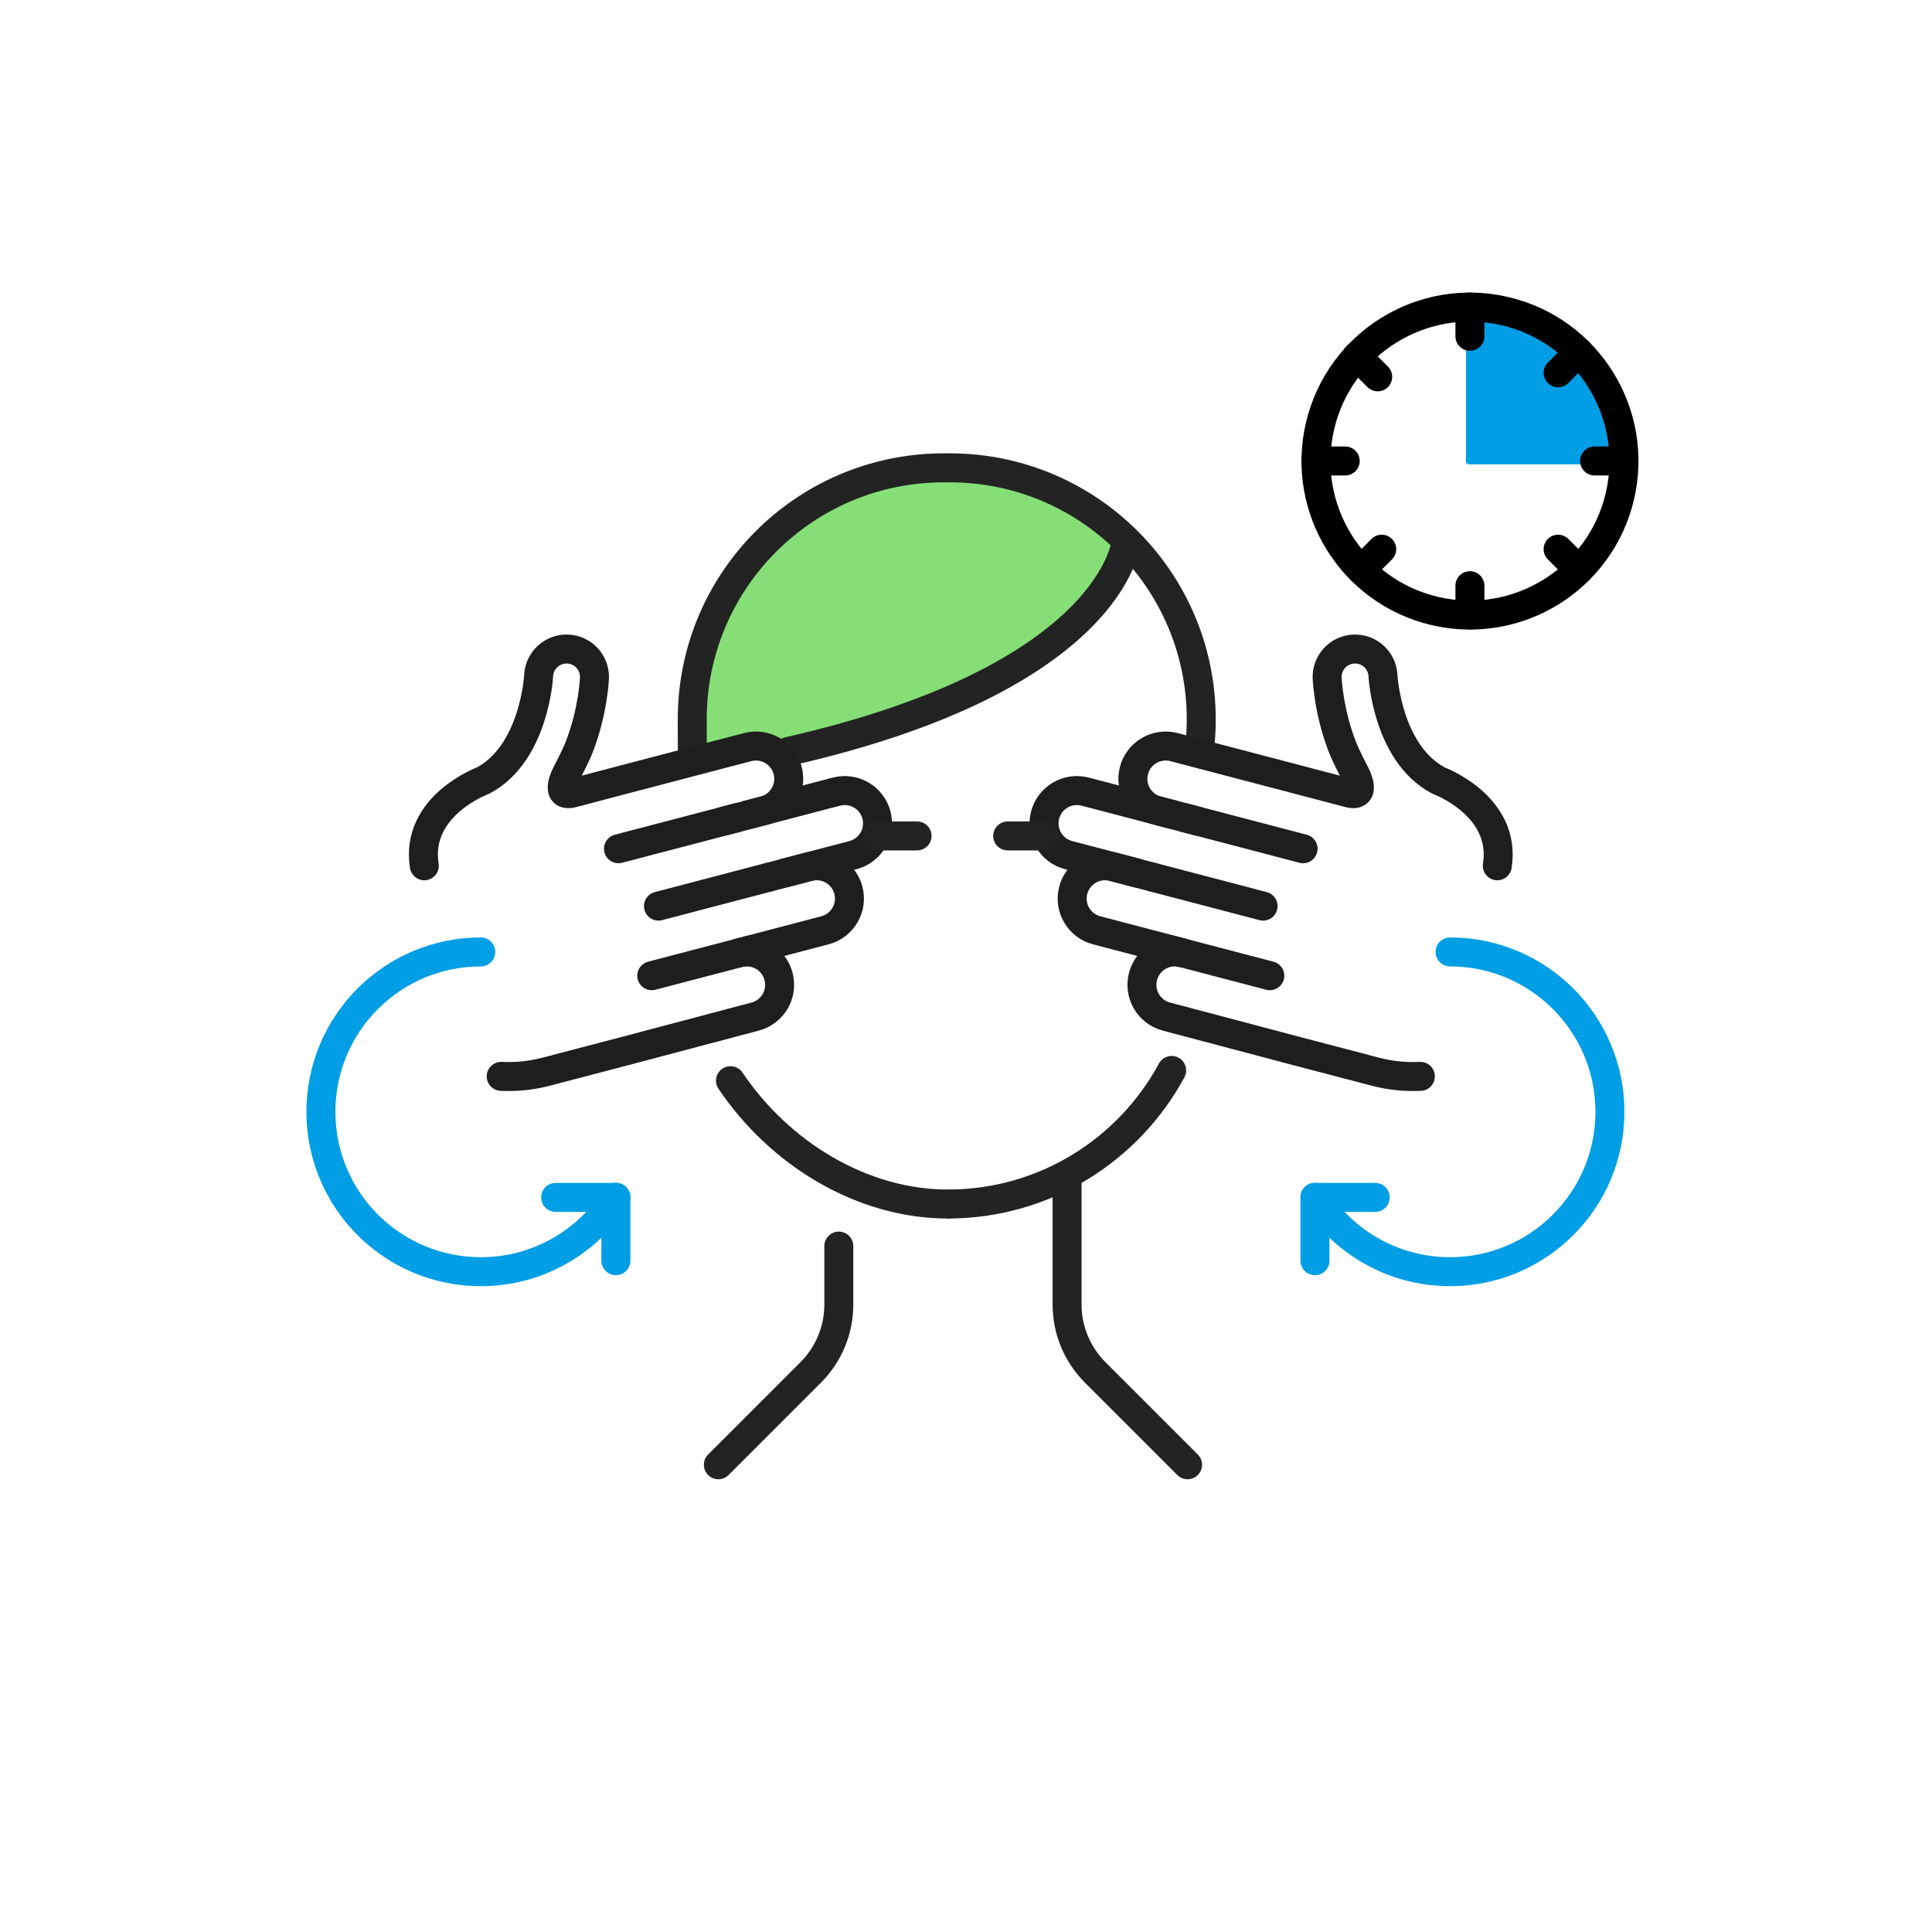 <svg width="400" height="400" viewBox="0 0 400 400" fill="none" xmlns="http://www.w3.org/2000/svg">
<path d="M323.39 71.032C323.35 71.062 323.31 71.092 323.27 71.132C317.87 66.862 311.06 64.292 303.65 64.262C303.61 64.262 303.56 64.262 303.52 64.262V96.142C303.52 96.142 303.7 95.962 304.03 95.632L303.77 96.142H335.65C335.63 85.942 330.84 76.872 323.39 71.032Z" fill="#009EE5"/>
<path d="M335.367 102.787C339.414 85.652 328.803 68.481 311.668 64.435C294.533 60.389 277.362 71 273.316 88.135C269.27 105.27 279.881 122.44 297.016 126.486C314.151 130.532 331.321 119.922 335.367 102.787Z" stroke="black" stroke-width="6" stroke-miterlimit="10" stroke-linecap="round" stroke-linejoin="round"/>
<path d="M304.33 63.562V69.623" stroke="black" stroke-width="6" stroke-miterlimit="10" stroke-linecap="round" stroke-linejoin="round"/>
<path d="M280.949 73.731L285.239 78.02" stroke="black" stroke-width="6" stroke-miterlimit="10" stroke-linecap="round" stroke-linejoin="round"/>
<path d="M272.449 95.441H278.509" stroke="black" stroke-width="6" stroke-miterlimit="10" stroke-linecap="round" stroke-linejoin="round"/>
<path d="M281.789 117.983L286.069 113.703" stroke="black" stroke-width="6" stroke-miterlimit="10" stroke-linecap="round" stroke-linejoin="round"/>
<path d="M304.33 127.322V121.262" stroke="black" stroke-width="6" stroke-miterlimit="10" stroke-linecap="round" stroke-linejoin="round"/>
<path d="M326.88 117.983L322.59 113.703" stroke="black" stroke-width="6" stroke-miterlimit="10" stroke-linecap="round" stroke-linejoin="round"/>
<path d="M336.208 95.441H330.148" stroke="black" stroke-width="6" stroke-miterlimit="10" stroke-linecap="round" stroke-linejoin="round"/>
<path d="M326.88 72.891L322.59 77.181" stroke="black" stroke-width="6" stroke-miterlimit="10" stroke-linecap="round" stroke-linejoin="round"/>
<path d="M173.669 257.992V270.102C173.669 275.362 171.579 280.412 167.859 284.132L148.729 303.262" stroke="#232323" stroke-width="6" stroke-miterlimit="10" stroke-linecap="round" stroke-linejoin="round"/>
<path d="M220.93 244.223V270.103C220.93 275.363 223.02 280.413 226.74 284.133L245.87 303.263" stroke="#232323" stroke-width="6" stroke-miterlimit="10" stroke-linecap="round" stroke-linejoin="round"/>
<path d="M143.86 159.162L143.84 149.622C143.79 120.772 167.26 97.212 196.17 97.102H196.37C209.38 97.102 221.86 101.902 231.49 110.612L233.4 112.342L232.54 114.772C231.12 118.812 226.88 126.842 214.45 135.332C202.18 143.702 185.13 150.412 163.62 155.322" fill="#85DE76"/>
<path d="M163.619 155.32C158.769 156.43 153.699 157.44 148.399 158.37L143.869 159.16" fill="#85DE76"/>
<path d="M196.42 249.282C178.61 249.342 161.46 238.932 151.24 223.742" stroke="#232323" stroke-width="6" stroke-miterlimit="10" stroke-linecap="round" stroke-linejoin="round"/>
<path d="M242.58 221.621C233.71 238.031 216.39 249.211 196.42 249.281H196.41" stroke="#232323" stroke-width="6" stroke-miterlimit="10" stroke-linecap="round" stroke-linejoin="round"/>
<path d="M143.34 157.13L143.32 149.03C143.27 120.31 166.48 96.97 195.2 96.86H196.45C227.35 96.75 252.07 123.58 248.33 155.27" stroke="#232323" stroke-width="6" stroke-miterlimit="10" stroke-linecap="round" stroke-linejoin="round"/>
<path d="M233.149 112.152C233.149 112.152 230.759 140.212 163.219 155.582" stroke="#232323" stroke-width="6" stroke-miterlimit="10" stroke-linecap="round" stroke-linejoin="round"/>
<path d="M149.909 170.001L158.229 167.821C161.859 166.871 164.029 163.161 163.079 159.531C162.129 155.901 158.409 153.731 154.789 154.681L129.499 161.311L118.639 164.171C114.559 165.241 117.289 160.171 117.289 160.171C117.289 160.171 119.149 156.641 119.919 154.661C122.769 147.341 123.069 140.661 123.079 140.381C123.199 137.191 120.729 134.511 117.549 134.381C114.359 134.241 111.659 136.721 111.519 139.901C111.509 140.081 110.639 155.971 100.009 161.611C100.009 161.611 85.879 166.791 87.849 179.251" stroke="#1E1E1E" stroke-width="6" stroke-miterlimit="10" stroke-linecap="round" stroke-linejoin="round"/>
<path d="M154.859 168.699L173.169 163.899C176.799 162.949 180.509 165.119 181.459 168.749C182.409 172.379 180.239 176.089 176.609 177.039L162.489 180.739" stroke="#1E1E1E" stroke-width="6" stroke-miterlimit="10" stroke-linecap="round" stroke-linejoin="round"/>
<path d="M159.068 181.641L136.328 187.601" stroke="#1E1E1E" stroke-width="6" stroke-miterlimit="10" stroke-linecap="round" stroke-linejoin="round"/>
<path d="M152.569 169.301L128.049 175.721" stroke="#1E1E1E" stroke-width="6" stroke-miterlimit="10" stroke-linecap="round" stroke-linejoin="round"/>
<path d="M155.259 196.691L134.939 202.011" stroke="#1E1E1E" stroke-width="6" stroke-miterlimit="10" stroke-linecap="round" stroke-linejoin="round"/>
<path d="M153.488 197.149L170.798 192.609C174.428 191.659 176.598 187.949 175.648 184.319C174.698 180.689 170.988 178.519 167.358 179.469L159.078 181.639" stroke="#1E1E1E" stroke-width="6" stroke-miterlimit="10" stroke-linecap="round" stroke-linejoin="round"/>
<path d="M103.768 222.849C106.818 222.999 109.948 222.699 113.058 221.889C113.558 221.759 114.068 221.649 114.558 221.499C114.768 221.469 114.978 221.389 115.188 221.329L129.478 217.589L156.358 210.469C159.978 209.509 162.138 205.799 161.188 202.179V202.159C160.238 198.529 156.528 196.359 152.898 197.309" stroke="#1E1E1E" stroke-width="6" stroke-miterlimit="10" stroke-linecap="round" stroke-linejoin="round"/>
<path d="M247.94 170.001L239.62 167.821C235.99 166.871 233.82 163.161 234.77 159.531C235.72 155.901 239.44 153.731 243.06 154.681L268.35 161.311L279.21 164.171C283.29 165.241 280.56 160.171 280.56 160.171C280.56 160.171 278.7 156.641 277.93 154.661C275.08 147.341 274.78 140.661 274.77 140.381C274.65 137.191 277.12 134.511 280.3 134.381C283.49 134.241 286.19 136.721 286.33 139.901C286.34 140.081 287.21 155.971 297.84 161.611C297.84 161.611 311.97 166.791 310 179.251" stroke="#1E1E1E" stroke-width="6" stroke-miterlimit="10" stroke-linecap="round" stroke-linejoin="round"/>
<path d="M242.979 168.699L224.669 163.899C221.039 162.949 217.329 165.119 216.379 168.749C215.429 172.379 217.599 176.089 221.229 177.039L235.349 180.739" stroke="#1E1E1E" stroke-width="6" stroke-miterlimit="10" stroke-linecap="round" stroke-linejoin="round"/>
<path d="M238.77 181.641L261.51 187.601" stroke="#1E1E1E" stroke-width="6" stroke-miterlimit="10" stroke-linecap="round" stroke-linejoin="round"/>
<path d="M245.27 169.301L269.79 175.721" stroke="#1E1E1E" stroke-width="6" stroke-miterlimit="10" stroke-linecap="round" stroke-linejoin="round"/>
<path d="M242.58 196.691L262.9 202.011" stroke="#1E1E1E" stroke-width="6" stroke-miterlimit="10" stroke-linecap="round" stroke-linejoin="round"/>
<path d="M244.36 197.149L227.05 192.609C223.42 191.659 221.25 187.949 222.2 184.319C223.15 180.689 226.86 178.519 230.49 179.469L238.77 181.639" stroke="#1E1E1E" stroke-width="6" stroke-miterlimit="10" stroke-linecap="round" stroke-linejoin="round"/>
<path d="M294.07 222.849C291.02 222.999 287.89 222.699 284.78 221.889C284.28 221.759 283.77 221.649 283.28 221.499C283.07 221.469 282.86 221.389 282.65 221.329L268.36 217.589L241.48 210.469C237.86 209.509 235.7 205.799 236.65 202.179V202.159C237.6 198.529 241.31 196.359 244.94 197.309" stroke="#1E1E1E" stroke-width="6" stroke-miterlimit="10" stroke-linecap="round" stroke-linejoin="round"/>
<path d="M208.629 173.07H216.149" stroke="#232323" stroke-width="6" stroke-miterlimit="10" stroke-linecap="round" stroke-linejoin="round"/>
<path d="M181.369 173.07H189.869" stroke="#232323" stroke-width="6" stroke-miterlimit="10" stroke-linecap="round" stroke-linejoin="round"/>
<path d="M300.22 197.09C318.5 197.09 333.32 211.91 333.32 230.19C333.32 248.47 318.5 263.29 300.22 263.29C288.45 263.29 278.12 257.15 272.25 247.9" stroke="#009EE5" stroke-width="6" stroke-miterlimit="10" stroke-linecap="round" stroke-linejoin="round"/>
<path d="M272.25 247.91V261.02" stroke="#009EE5" stroke-width="6" stroke-miterlimit="10" stroke-linecap="round" stroke-linejoin="round"/>
<path d="M272.25 247.91H284.72" stroke="#009EE5" stroke-width="6" stroke-miterlimit="10" stroke-linecap="round" stroke-linejoin="round"/>
<path d="M99.54 197.09C81.26 197.09 66.439 211.91 66.439 230.19C66.439 248.47 81.26 263.29 99.54 263.29C111.309 263.29 121.639 257.15 127.509 247.9" stroke="#009EE5" stroke-width="6" stroke-miterlimit="10" stroke-linecap="round" stroke-linejoin="round"/>
<path d="M127.51 247.91V261.02" stroke="#009EE5" stroke-width="6" stroke-miterlimit="10" stroke-linecap="round" stroke-linejoin="round"/>
<path d="M127.509 247.91H115.039" stroke="#009EE5" stroke-width="6" stroke-miterlimit="10" stroke-linecap="round" stroke-linejoin="round"/>
</svg>
